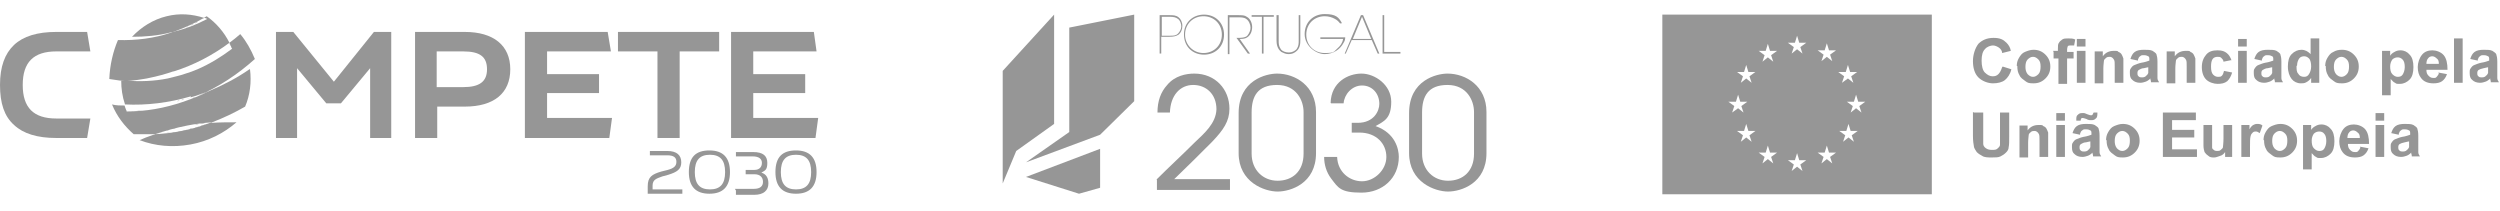<?xml version="1.0" encoding="UTF-8"?>
<svg id="Layer_1" xmlns="http://www.w3.org/2000/svg" version="1.1" viewBox="0 0 462 39">
  <!-- Generator: Adobe Illustrator 29.0.1, SVG Export Plug-In . SVG Version: 2.1.0 Build 192)  -->
  <defs>
    <style>
      .st0 {
        fill: #969696;
      }
    </style>
  </defs>
  <g>
    <g>
      <path class="st0" d="M24.7,15.1c-.2,0-.4,0-.6,0,.2,0,.4,0,.6,0Z"/>
      <path class="st0" d="M32.1,13.2c3.8-1.2,7.2-3,10.3-5.3-1-2-2.5-3.7-4.2-4.9-.2.1-.5.3-.7.4,0,0,.2,0,.2-.1.2,0,.4.1.6.2-1.9,1-3.9,1.8-6,2.3,0,0,0,0,0,0-.2,0-.4.1-.6.2-3.2,1.1-6.6,1.5-9.9,1.4-.9,2.1-1.5,4.6-1.6,7.2,1.2.2,2.5.4,3.7.4-.2,0-.4,0-.7,0,2.9-.2,5.9-.8,8.8-1.8Z"/>
      <path class="st0" d="M24.1,15.1s0,0,0,0c0,0,0,0,0,0Z"/>
      <path class="st0" d="M26.1,15.1c-.2,0-.5,0-.7,0,.2,0,.5,0,.7,0Z"/>
      <path class="st0" d="M24.9,15.1c0,0-.1,0-.2,0,0,0,.1,0,.2,0Z"/>
      <path class="st0" d="M25.4,15.1c-.2,0-.3,0-.5,0,.2,0,.3,0,.5,0Z"/>
      <path class="st0" d="M34.8,4.9c-.1,0-.3.1-.4.2.1,0,.3-.1.4-.2Z"/>
      <path class="st0" d="M36.6,4c-.2,0-.4.2-.6.3.2,0,.4-.2.6-.3Z"/>
      <path class="st0" d="M37.4,3.5c-.2.1-.4.2-.6.3.2-.1.4-.2.6-.3Z"/>
      <path class="st0" d="M35.8,4.4c-.2,0-.4.2-.6.3.2,0,.4-.2.6-.3Z"/>
      <path class="st0" d="M33.1,5.6c0,0-.1,0-.2,0,0,0,.1,0,.2,0Z"/>
      <path class="st0" d="M33.9,5.3c0,0-.2,0-.2,0,0,0,.2,0,.2,0Z"/>
    </g>
    <path class="st0" d="M29.5,24.8c-.3,0-.6,0-1,0,.3,0,.6,0,1,0Z"/>
    <path class="st0" d="M31.6,24.5c-.7,0-1.3.2-2,.2.6,0,1.3-.1,2-.2Z"/>
    <path class="st0" d="M32.5,24.4c-.3,0-.5,0-.8.1.3,0,.5,0,.8-.1Z"/>
    <path class="st0" d="M36.8,23.4c-.3,0-.6.2-.9.3.3,0,.6-.2.9-.3Z"/>
    <path class="st0" d="M36.8,23.4c.4-.1.8-.2,1.2-.4-.4.1-.8.2-1.2.4Z"/>
    <path class="st0" d="M39.1,22.6c-.4.1-.7.3-1.1.4.4-.1.7-.3,1.1-.4Z"/>
    <path class="st0" d="M34.6,24c-.3,0-.6.1-.9.2.3,0,.6-.1.9-.2Z"/>
    <path class="st0" d="M35.6,23.7c-.2,0-.5.1-.7.2.2,0,.5-.1.7-.2Z"/>
    <path class="st0" d="M33.7,24.2c-.3,0-.6.1-.9.2.3,0,.6-.1.9-.2Z"/>
    <path class="st0" d="M37.7,3.3c-2.2-.7-4.5-.9-6.9-.3-2.5.6-4.7,2-6.4,3.8,2.4,0,4.8-.2,7.1-.8.3,0,.5-.1.8-.2,1.9-.7,3.7-1.5,5.4-2.5Z"/>
    <g>
      <path class="st0" d="M35.3,18.3c.3-.1.6-.2.9-.4-.3.1-.6.2-.9.4Z"/>
      <path class="st0" d="M35.2,18c1.2-.3,2.3-.8,3.5-1.2-.7.4-1.5.7-2.3,1,4-1.7,7.6-4.1,10.7-6.9-.7-1.7-1.6-3.3-2.7-4.6-.7.6-1.3,1.1-2,1.6,0,0,0,0,0,0,0,0,0,0,0,0,.1.2.2.5.3.7,0,.1.1.3.2.4,0,0,0,0,0,0,0,0,0,0,0,0-2,1.5-4.1,2.8-6.4,3.8-.7.3-1.5.6-2.2.8-1.1.4-2.2.6-3.3.9-2.5.5-5.1.6-7.6.4,0,0,0,0,0,0,0,0,0,0,0,0-.3,0-.7,0-1,0,0,1.5.2,2.9.7,4.4,4,.2,8.1-.3,12.2-1.5Z"/>
      <path class="st0" d="M23,19.5c0,.1,0,.2.1.3,0-.1,0-.2-.1-.3Z"/>
      <path class="st0" d="M33.9,18.8c-.4.1-.7.2-1.1.3.4-.1.7-.2,1.1-.3.4-.1.8-.3,1.1-.4-.4.1-.7.3-1.1.4Z"/>
      <path class="st0" d="M23.4,20.6s0,0,0,0c1,0,2,0,3-.2-1,.1-2,.2-3,.2Z"/>
    </g>
    <g>
      <path class="st0" d="M36.9,22.9c.3,0,.7,0,1-.1-.3,0-.7,0-1,.1Z"/>
      <path class="st0" d="M36,23c.3,0,.5,0,.8-.1-.3,0-.5,0-.8.1Z"/>
      <path class="st0" d="M38.1,22.7c.3,0,.7,0,1,0-.3,0-.7,0-1,0Z"/>
      <path class="st0" d="M35.6,23.1s0,0,0,0c0,0,0,0,0,0Z"/>
      <path class="st0" d="M31.9,23.8c.2,0,.3,0,.5-.1-.2,0-.3,0-.5.1Z"/>
      <path class="st0" d="M30.8,24.1c.2,0,.4-.1.6-.1-.2,0-.4,0-.6.1Z"/>
      <path class="st0" d="M33.2,23.5c.1,0,.2,0,.3,0-.1,0-.2,0-.3,0Z"/>
      <path class="st0" d="M39.1,22.6c-.8.3-1.5.5-2.3.8-2.7.8-5.5,1.3-8.2,1.4.7-.2,1.3-.4,2-.6-1.6.5-3.3,1-4.8,1.7,2.9,1.1,6.1,1.4,9.4.8,3.3-.6,6.2-2.1,8.5-4.1-1.5,0-3,0-4.5.1Z"/>
    </g>
    <path class="st0" d="M10.4,9.5h6.3l-.6-3.6h-5.7c-3.5,0-6.1.8-7.8,2.4C.9,9.9,0,12.3,0,15.7s.8,5.8,2.6,7.4c1.7,1.6,4.3,2.4,7.8,2.4h5.7l.6-3.6h-6.3c-4.2,0-6.2-2-6.2-6.2s2-6.2,6.2-6.2"/>
    <polygon class="st0" points="61.7 15.1 54.2 5.9 51 5.9 51 25.5 54.9 25.5 54.9 12.6 60.3 19.1 63 19.1 68.4 12.6 68.4 25.5 72.3 25.5 72.3 5.9 69.1 5.9 61.7 15.1"/>
    <path class="st0" d="M80.7,9.5h4.9c3.1,0,4.4,1,4.4,3.3s-1.4,3.3-4.4,3.3h-4.9v-6.5ZM85.9,5.9h-9.2v19.6h4.1v-5.8h5.1c5.4,0,8.4-2.5,8.4-6.9s-3.1-6.9-8.4-6.9"/>
    <polygon class="st0" points="101.1 17.2 110.7 17.2 110.7 13.7 101.1 13.7 101.1 9.5 112.9 9.5 112.3 5.9 97 5.9 97 25.5 112.6 25.5 113.1 21.8 101.1 21.8 101.1 17.2"/>
    <polygon class="st0" points="114.2 9.5 121.5 9.5 121.5 25.5 125.6 25.5 125.6 9.5 132.9 9.5 132.9 5.9 114.2 5.9 114.2 9.5"/>
    <polygon class="st0" points="135.1 5.9 135.1 25.5 150.7 25.5 151.2 21.8 139.2 21.8 139.2 17.2 148.8 17.2 148.8 13.7 139.2 13.7 139.2 9.5 150.9 9.5 150.4 5.9 135.1 5.9"/>
    <path class="st0" d="M119.7,34.4c0-1.7.8-2.2,2.5-2.7l1.2-.3c1.1-.3,1.6-.7,1.6-1.5s-.5-1.2-1.7-1.2h-3.2v-.8h3.2c1.8,0,2.6.8,2.6,2.1s-.8,1.8-2.4,2.3l-1.1.3c-1.1.4-1.8.6-1.8,1.7v.7h5.5v.8h-6.4v-1.3Z"/>
    <path class="st0" d="M134,31.8c0-2.2-.9-3.2-2.8-3.2s-2.8,1-2.8,3.2.9,3.2,2.8,3.2,2.8-1,2.8-3.2M127.3,31.8c0-2.8,1.3-4,3.8-4s3.8,1.3,3.8,4-1.3,4-3.8,4-3.8-1.3-3.8-4"/>
    <path class="st0" d="M135.8,34.9h3.5c1.2,0,1.7-.5,1.7-1.3s-.5-1.4-1.6-1.4h-1.6v-.8h1.6c1,0,1.4-.6,1.4-1.3s-.5-1.2-1.7-1.2h-3.1v-.8h3.2c1.8,0,2.6.7,2.6,2s-.4,1.4-1.1,1.8c1,.3,1.3,1.1,1.3,2,0,1.3-.9,2.1-2.6,2.1h-3.4v-.8Z"/>
    <path class="st0" d="M149.9,31.8c0-2.2-.9-3.2-2.8-3.2s-2.8,1-2.8,3.2.9,3.2,2.8,3.2,2.8-1,2.8-3.2M143.3,31.8c0-2.8,1.3-4,3.8-4s3.8,1.3,3.8,4-1.3,4-3.8,4-3.8-1.3-3.8-4"/>
    <path class="st0" d="M31.6,14.5c0,0,.2,0,.3,0,0,0-.2,0-.3,0Z"/>
    <path class="st0" d="M30.6,14.7c.1,0,.2,0,.3,0-.1,0-.2,0-.3,0Z"/>
    <path class="st0" d="M29.7,14.8c.1,0,.3,0,.4,0-.1,0-.3,0-.4,0Z"/>
    <path class="st0" d="M40.2,11c.9-.6,1.8-1.2,2.7-1.9,0-.2-.2-.4-.2-.6,0,.2.2.4.2.6-.9.7-1.8,1.3-2.7,1.9Z"/>
    <path class="st0" d="M42.4,8c0,.2.2.3.3.5,0-.2-.2-.4-.3-.5Z"/>
    <path class="st0" d="M26.1,15.1c.2,0,.4,0,.6,0-.2,0-.4,0-.6,0Z"/>
    <path class="st0" d="M32.7,14.2c0,0-.2,0-.3,0,0,0,.2,0,.3,0Z"/>
    <path class="st0" d="M28.9,14.9c.2,0,.3,0,.5,0-.2,0-.3,0-.5,0Z"/>
    <path class="st0" d="M33.5,14c0,0-.2,0-.3,0,0,0,.2,0,.3,0Z"/>
    <path class="st0" d="M26.9,15.1c.6,0,1.2,0,1.8-.1-.6,0-1.2.1-1.8.1Z"/>
    <path class="st0" d="M34.3,13.8s0,0,0,0c0,0,0,0,0,0,.8-.3,1.6-.5,2.3-.9-.8.3-1.5.6-2.3.9Z"/>
    <g>
      <path class="st0" d="M32.7,18.7c.2,0,.3,0,.5-.1-.2,0-.3,0-.5.1Z"/>
      <path class="st0" d="M31.8,18.9c.2,0,.3,0,.5,0-.2,0-.3,0-.5,0Z"/>
      <path class="st0" d="M33.5,18.5c.2,0,.4,0,.5-.1-.2,0-.4,0-.5.1Z"/>
      <path class="st0" d="M37.8,17.2s0,0,0,0c0,0,0,0,0,0Z"/>
      <path class="st0" d="M36.9,17.5c0,0,.1,0,.2,0,0,0-.1,0-.2,0Z"/>
      <path class="st0" d="M34.4,18.3c.3,0,.6-.2.8-.2-.3,0-.6.2-.8.2Z"/>
      <path class="st0" d="M36,17.8c0,0,.1,0,.2,0,0,0-.1,0-.2,0Z"/>
      <path class="st0" d="M31,19c.1,0,.3,0,.4,0-.1,0-.3,0-.4,0Z"/>
      <path class="st0" d="M29.8,19.2c0,0,.1,0,.2,0,0,0-.1,0-.2,0Z"/>
      <path class="st0" d="M23.7,19.5s0,0,0,0c0,0,0,0,0,0Z"/>
      <path class="st0" d="M26.8,19.5s0,0,0,0c0,0,0,0,0,0Z"/>
      <path class="st0" d="M46.1,12.8c-2.3,1.6-4.8,2.9-7.4,4-1.5.8-3.1,1.4-4.8,2-3.5,1.2-7,1.8-10.5,1.8,0,0,0-.2-.1-.3-.1-.3-.2-.5-.3-.8,0,0,0,0,0,0-.8,0-1.5,0-2.3-.2.9,2.2,2.3,4,4,5.5,1.3,0,2.6,0,3.9,0,1.9-.6,3.9-1.2,6-1.6,1.5-.3,3.1-.5,4.6-.6,2.1-.8,4.2-1.8,6.1-2.9.9-2.1,1.2-4.5.9-6.9Z"/>
      <path class="st0" d="M29,19.3c0,0,.2,0,.3,0,0,0-.2,0-.3,0Z"/>
      <path class="st0" d="M28.2,19.4c0,0,.2,0,.2,0,0,0-.2,0-.2,0Z"/>
      <path class="st0" d="M27.4,19.5c0,0,.1,0,.2,0,0,0-.1,0-.2,0Z"/>
    </g>
  </g>
  <g>
    <g>
      <path class="st0" d="M307.2,2.7v33.2h49.8V2.7h-49.8ZM341.1,13.3l.4-1.3.4,1.3h1.3l-1.1.8.4,1.2-1-.8-1.1.8.4-1.2-1.1-.8h1.3ZM319.5,18.8h1.3l.4-1.3.4,1.3h1.3l-1.1.8.4,1.2-1-.8-1.1.8.4-1.2-1.1-.8ZM323.7,26.2l-1-.8-1,.8.4-1.2-1.1-.8h1.3l.4-1.3.4,1.3h1.3l-1.1.8.4,1.2ZM323.3,14.1l.4,1.2-1-.8-1,.8.4-1.2-1.1-.8h1.3l.4-1.3.4,1.3h1.3l-1.1.8ZM326.3,9.4l.4-1.3.4,1.3h1.3l-1.1.8.4,1.2-1-.8-1,.8.4-1.2-1.1-.8h1.3ZM327.7,30.2l-1-.8-1,.8.4-1.2-1.1-.8h1.3l.4-1.3.4,1.3h1.3l-1.1.8.4,1.2ZM333.1,31.6l-1-.8-1,.8.4-1.2-1.1-.8h1.3l.4-1.3.4,1.3h1.3l-1.1.8.4,1.2ZM332.7,8.7l.4,1.2-1-.8-1,.8.4-1.2-1.1-.8h1.3l.4-1.3.4,1.3h1.3l-1.1.8ZM338.6,30.2l-1-.8-1,.8.4-1.2-1.1-.8h1.3l.4-1.3.4,1.3h1.3l-1.1.8.4,1.2ZM338.2,10.1l.4,1.2-1-.8-1,.8.4-1.2-1.1-.8h1.3l.4-1.3.4,1.3h1.3l-1.1.8ZM342.6,26.2l-1-.8-1,.8.4-1.2-1.1-.8h1.3l.4-1.3.4,1.3h1.3l-1.1.8.4,1.2ZM344,20.8l-1-.8-1,.8.4-1.2-1.1-.8h1.3l.4-1.3.4,1.3h1.3l-1.1.8.4,1.2Z"/>
      <path class="st0" d="M370.1,12.3l1.6.5c-.2.9-.7,1.6-1.2,2s-1.3.6-2.2.6-2-.4-2.7-1.1-1-1.8-1-3,.4-2.4,1-3.2c.7-.7,1.6-1.1,2.8-1.1s1.8.3,2.4.9c.4.4.7.9.8,1.5l-1.6.4c0-.4-.3-.8-.6-1-.3-.2-.7-.4-1.1-.4s-1.1.2-1.5.7c-.4.4-.6,1.1-.6,2.1s.2,1.8.6,2.2.9.7,1.4.7.8-.1,1.1-.4c.3-.3.5-.7.7-1.3h0Z"/>
      <path class="st0" d="M372.7,12.2c0-.5.1-1,.4-1.5.3-.5.6-.9,1.1-1.1s1-.4,1.6-.4c.9,0,1.6.3,2.2.9.6.6.9,1.3.9,2.2s-.3,1.6-.9,2.2-1.3.9-2.2.9-1.1-.1-1.5-.4-.9-.6-1.1-1.1c-.3-.5-.4-1-.4-1.7h0ZM374.3,12.3c0,.6.1,1,.4,1.4.3.3.6.5,1,.5s.7-.2,1-.5.4-.8.4-1.4-.1-1-.4-1.3-.6-.5-1-.5-.7.2-1,.5c-.3.3-.4.8-.4,1.4h0Z"/>
      <path class="st0" d="M379.4,9.4h.9v-.4c0-.5,0-.9.2-1.1.1-.2.3-.4.6-.6s.6-.2,1.1-.2.9,0,1.3.2l-.2,1.1c-.2,0-.5,0-.7,0s-.4,0-.5.2c0,.1-.1.3-.1.6v.4h1.2v1.2h-1.2v4.7h-1.6v-4.7h-.9v-1.2h0ZM383.8,8.6v-1.4h1.6v1.4h-1.6ZM383.8,15.3v-5.9h1.6v5.9h-1.6Z"/>
      <path class="st0" d="M392.4,15.3h-1.6v-3c0-.6,0-1-.1-1.2s-.2-.3-.3-.4c-.1-.1-.3-.2-.5-.2s-.5,0-.7.2-.4.3-.4.6c0,.2-.1.7-.1,1.4v2.7h-1.6v-5.9h1.5v.9c.5-.7,1.2-1,2-1s.7,0,.9.2c.3.1.5.3.6.5s.2.4.3.7c0,.2,0,.6,0,1v3.7h0Z"/>
      <path class="st0" d="M395.1,11.2l-1.4-.3c.2-.6.4-1,.8-1.3.4-.3,1-.4,1.7-.4s1.2,0,1.6.2c.3.2.6.4.7.6.1.3.2.7.2,1.4v1.8c0,.5,0,.9,0,1.2s.1.5.3.8h-1.5c0-.1,0-.3-.1-.5,0,0,0-.2,0-.2-.3.3-.6.5-.9.6-.3.1-.6.2-1,.2-.6,0-1.1-.2-1.4-.5-.4-.3-.5-.7-.5-1.3s0-.6.2-.9c.2-.3.4-.5.7-.6s.7-.3,1.2-.4c.7-.1,1.2-.3,1.5-.4v-.2c0-.3,0-.5-.2-.6s-.4-.2-.8-.2-.5,0-.7.2c-.2.1-.3.3-.4.6h0ZM397.2,12.4c-.2,0-.5.1-1,.2-.4,0-.7.2-.9.3-.2.1-.3.3-.3.6s0,.4.2.6.4.2.6.2.6,0,.8-.3c.2-.1.3-.3.4-.5,0-.1,0-.4,0-.8v-.3h0Z"/>
      <path class="st0" d="M405.7,15.3h-1.6v-3c0-.6,0-1-.1-1.2s-.2-.3-.3-.4c-.1-.1-.3-.2-.5-.2s-.5,0-.7.2-.4.3-.4.6c0,.2-.1.7-.1,1.4v2.7h-1.6v-5.9h1.5v.9c.5-.7,1.2-1,2-1s.7,0,.9.2c.3.1.5.3.6.5s.2.4.3.7c0,.2,0,.6,0,1v3.7h0Z"/>
      <path class="st0" d="M412.4,11.1l-1.5.3c0-.3-.2-.5-.4-.7s-.4-.2-.7-.2-.7.1-.9.4-.3.7-.3,1.4.1,1.2.4,1.5.6.4.9.4.5,0,.7-.2c.2-.2.3-.5.4-.9l1.5.3c-.2.7-.5,1.2-.9,1.6-.5.4-1.1.5-1.8.5s-1.6-.3-2.1-.8-.8-1.3-.8-2.3.3-1.7.8-2.3,1.2-.8,2.1-.8,1.3.2,1.7.5.7.8.9,1.4h0Z"/>
      <path class="st0" d="M413.6,8.6v-1.4h1.6v1.4h-1.6ZM413.6,15.3v-5.9h1.6v5.9h-1.6Z"/>
      <path class="st0" d="M418,11.2l-1.4-.3c.2-.6.4-1,.8-1.3.4-.3,1-.4,1.7-.4s1.2,0,1.6.2c.3.2.6.4.7.6.1.3.2.7.2,1.4v1.8c0,.5,0,.9,0,1.2s.1.5.3.8h-1.5c0-.1,0-.3-.1-.5,0,0,0-.2,0-.2-.3.3-.6.5-.9.6-.3.1-.6.2-1,.2-.6,0-1.1-.2-1.4-.5-.4-.3-.5-.7-.5-1.3s0-.6.2-.9c.2-.3.4-.5.7-.6s.7-.3,1.2-.4c.7-.1,1.2-.3,1.5-.4v-.2c0-.3,0-.5-.2-.6s-.4-.2-.8-.2-.5,0-.7.2c-.2.1-.3.3-.4.6h0ZM420.1,12.4c-.2,0-.5.1-1,.2-.4,0-.7.2-.9.3-.2.1-.3.3-.3.6s0,.4.2.6.4.2.6.2.6,0,.8-.3c.2-.1.3-.3.4-.5,0-.1,0-.4,0-.8v-.3h0Z"/>
      <path class="st0" d="M428.6,15.3h-1.5v-.9c-.2.3-.5.6-.9.8-.3.2-.7.2-1,.2-.7,0-1.3-.3-1.7-.8s-.7-1.3-.7-2.3.2-1.8.7-2.3c.5-.5,1.1-.8,1.8-.8s1.2.3,1.7.8v-2.9h1.6s0,8.2,0,8.2ZM424.4,12.2c0,.6,0,1.1.3,1.4.2.4.6.6,1.1.6s.7-.2.9-.5c.2-.3.4-.8.4-1.4s-.1-1.2-.4-1.5-.6-.4-.9-.4-.7.1-.9.4c-.2.3-.4.7-.4,1.3h0Z"/>
      <path class="st0" d="M429.7,12.2c0-.5.1-1,.4-1.5.3-.5.6-.9,1.1-1.1.5-.3,1-.4,1.6-.4.9,0,1.6.3,2.2.9.6.6.9,1.3.9,2.2s-.3,1.6-.9,2.2-1.3.9-2.2.9-1.1-.1-1.5-.4-.9-.6-1.1-1.1c-.3-.5-.4-1-.4-1.7h0ZM431.3,12.3c0,.6.1,1,.4,1.4.3.3.6.5,1,.5s.7-.2,1-.5.4-.8.4-1.4-.1-1-.4-1.3-.6-.5-1-.5-.7.2-1,.5c-.3.3-.4.8-.4,1.4h0Z"/>
      <path class="st0" d="M440.2,9.4h1.5v.9c.2-.3.4-.5.8-.7.3-.2.7-.3,1.1-.3.7,0,1.3.3,1.7.8.5.5.7,1.3.7,2.3s-.2,1.8-.7,2.3-1.1.8-1.8.8-.6,0-.9-.2c-.3-.1-.5-.4-.8-.7v3h-1.6v-8.2h0ZM441.7,12.2c0,.7.1,1.2.4,1.5s.6.5,1,.5.7-.1.9-.4c.2-.3.4-.8.4-1.4s-.1-1.1-.4-1.4-.6-.4-.9-.4-.7.1-1,.4c-.2.3-.4.7-.4,1.3h0Z"/>
      <path class="st0" d="M450.6,13.4l1.6.3c-.2.6-.5,1-.9,1.3-.4.3-1,.4-1.6.4-1,0-1.8-.3-2.3-1-.4-.5-.6-1.2-.6-2s.3-1.7.8-2.3c.5-.6,1.2-.8,1.9-.8s1.6.3,2.1.9c.5.6.7,1.5.7,2.7h-3.9c0,.5.1.8.4,1.1s.5.4.9.4.4,0,.6-.2.3-.4.4-.6h0ZM450.7,11.8c0-.5-.1-.8-.4-1-.2-.2-.5-.4-.8-.4s-.6.1-.8.4c-.2.2-.3.6-.3,1h2.3Z"/>
      <path class="st0" d="M453.5,15.3V7.1h1.6v8.2h-1.6Z"/>
      <path class="st0" d="M457.9,11.2l-1.4-.3c.2-.6.4-1,.8-1.3s1-.4,1.7-.4,1.2,0,1.6.2c.3.2.6.4.7.6.1.3.2.7.2,1.4v1.8c0,.5,0,.9,0,1.2s.1.5.3.8h-1.5c0-.1,0-.3-.1-.5,0,0,0-.2,0-.2-.3.3-.6.5-.9.6-.3.1-.6.2-1,.2-.6,0-1.1-.2-1.4-.5-.4-.3-.5-.7-.5-1.3s0-.6.2-.9c.2-.3.4-.5.7-.6s.7-.3,1.2-.4c.7-.1,1.2-.3,1.5-.4v-.2c0-.3,0-.5-.2-.6s-.4-.2-.8-.2-.5,0-.7.2c-.2.1-.3.3-.4.6h0ZM460,12.4c-.2,0-.5.1-1,.2s-.7.2-.9.3c-.2.1-.3.3-.3.6s0,.4.2.6.4.2.6.2.6,0,.8-.3c.2-.1.3-.3.4-.5,0-.1,0-.4,0-.8v-.3h0Z"/>
      <path class="st0" d="M364.8,20.8h1.7v4.4c0,.7,0,1.2,0,1.4,0,.3.2.6.5.8s.6.3,1.1.3.8,0,1.1-.3.4-.4.4-.7,0-.7,0-1.4v-4.5h1.7v4.3c0,1,0,1.7-.1,2.1,0,.4-.2.7-.5,1s-.6.5-1,.7-.9.2-1.6.2-1.4,0-1.8-.3c-.4-.2-.7-.4-1-.7-.2-.3-.4-.6-.5-.9-.1-.5-.2-1.2-.2-2.1v-4.4h0Z"/>
      <path class="st0" d="M378.5,29h-1.6v-3c0-.6,0-1-.1-1.2s-.2-.3-.3-.4c-.1-.1-.3-.2-.5-.2s-.5,0-.7.2-.4.3-.4.6c0,.2-.1.7-.1,1.4v2.7h-1.6v-5.9h1.5v.9c.5-.7,1.2-1,2-1s.7,0,.9.2c.3.1.5.3.6.5.1.2.2.4.3.7,0,.2,0,.6,0,1v3.7h0Z"/>
      <path class="st0" d="M380,22.3v-1.4h1.6v1.4h-1.6ZM380,29v-5.9h1.6v5.9h-1.6Z"/>
      <path class="st0" d="M384.4,24.9l-1.4-.3c.2-.6.4-1,.8-1.3.4-.3,1-.4,1.7-.4s1.2,0,1.6.2c.3.2.6.4.7.6.1.3.2.7.2,1.4v1.8c0,.5,0,.9,0,1.2s.1.5.3.8h-1.5c0-.1,0-.3-.1-.5,0,0,0-.2,0-.2-.3.3-.6.5-.9.6-.3.1-.6.2-1,.2-.6,0-1.1-.2-1.4-.5-.4-.3-.5-.7-.5-1.3s0-.6.2-.9c.2-.3.4-.5.7-.6s.7-.3,1.2-.4c.7-.1,1.2-.3,1.5-.4v-.2c0-.3,0-.5-.2-.6s-.4-.2-.8-.2-.5,0-.7.2c-.2.1-.3.3-.4.6h0ZM384.4,22.3h-.7v-.2c0-.4,0-.7.3-.9.2-.2.4-.3.7-.3s.2,0,.4,0,.3.1.6.2c.3.1.5.2.7.2s.2,0,.3-.1c0,0,.1-.2.2-.4h.7c0,.5,0,.9-.3,1.1-.2.2-.4.3-.7.3s-.2,0-.4,0c0,0-.3,0-.6-.2-.3-.1-.6-.2-.7-.2s-.2,0-.3.1c0,0-.1.2-.1.4h0ZM386.5,26.1c-.2,0-.5.1-1,.2-.4,0-.7.2-.9.3-.2.1-.3.3-.3.6s0,.4.2.6.4.2.6.2.6,0,.8-.3c.2-.1.3-.3.4-.5,0-.1,0-.4,0-.8v-.3h0Z"/>
      <path class="st0" d="M389.2,25.9c0-.5.1-1,.4-1.5.3-.5.6-.9,1.1-1.1s1-.4,1.6-.4c.9,0,1.6.3,2.2.9.6.6.9,1.3.9,2.2s-.3,1.6-.9,2.2c-.6.6-1.3.9-2.2.9s-1.1-.1-1.5-.4-.9-.6-1.1-1.1c-.3-.5-.4-1-.4-1.7h0ZM390.8,26c0,.6.1,1,.4,1.4.3.3.6.5,1,.5s.7-.2,1-.5.4-.8.4-1.4-.1-1-.4-1.3-.6-.5-1-.5-.7.2-1,.5c-.3.3-.4.8-.4,1.4h0Z"/>
      <path class="st0" d="M399.7,29v-8.2h6.1v1.4h-4.4v1.8h4.1v1.4h-4.1v2.2h4.6v1.4s-6.2,0-6.2,0Z"/>
      <path class="st0" d="M411.2,29v-.9c-.2.3-.5.6-.9.7s-.7.3-1.1.3-.8,0-1.1-.3c-.3-.2-.5-.4-.7-.7-.1-.3-.2-.7-.2-1.3v-3.7h1.6v2.7c0,.8,0,1.3,0,1.5,0,.2.2.3.3.4s.3.2.6.2.5,0,.7-.2.4-.3.4-.5.1-.7.1-1.6v-2.5h1.6v5.9h-1.5Z"/>
      <path class="st0" d="M415.8,29h-1.6v-5.9h1.5v.8c.2-.4.5-.7.7-.8.2-.1.4-.2.7-.2s.7,0,1,.3l-.5,1.4c-.3-.2-.5-.3-.7-.3s-.4,0-.6.2-.3.3-.4.7-.1,1-.1,2v1.8h0Z"/>
      <path class="st0" d="M418.3,25.9c0-.5.1-1,.4-1.5.3-.5.6-.9,1.1-1.1s1-.4,1.6-.4c.9,0,1.6.3,2.2.9.6.6.9,1.3.9,2.2s-.3,1.6-.9,2.2-1.3.9-2.2.9-1.1-.1-1.5-.4-.9-.6-1.1-1.1c-.3-.5-.4-1-.4-1.7h0ZM419.9,26c0,.6.1,1,.4,1.4.3.3.6.5,1,.5s.7-.2,1-.5.4-.8.4-1.4-.1-1-.4-1.3-.6-.5-1-.5-.7.2-1,.5c-.3.3-.4.8-.4,1.4h0Z"/>
      <path class="st0" d="M425.6,23.1h1.5v.9c.2-.3.4-.5.8-.7.3-.2.7-.3,1.1-.3.7,0,1.3.3,1.7.8.5.5.7,1.3.7,2.3s-.2,1.8-.7,2.3-1.1.8-1.8.8-.6,0-.9-.2c-.3-.1-.5-.4-.8-.7v3h-1.6v-8.2h0ZM427.2,25.9c0,.7.1,1.2.4,1.5s.6.5,1,.5.7-.1.9-.4c.2-.3.4-.8.4-1.4s-.1-1.1-.4-1.4c-.2-.3-.6-.4-.9-.4s-.7.1-1,.4c-.2.3-.4.7-.4,1.3h0Z"/>
      <path class="st0" d="M436.1,27.1l1.6.3c-.2.6-.5,1-.9,1.3-.4.3-1,.4-1.6.4-1,0-1.8-.3-2.3-1-.4-.5-.6-1.2-.6-2s.3-1.7.8-2.3,1.2-.8,1.9-.8,1.6.3,2.1.9c.5.6.7,1.5.7,2.7h-3.9c0,.5.1.8.4,1.1s.5.4.9.4.4,0,.6-.2.3-.4.4-.6h0ZM436.1,25.5c0-.5-.1-.8-.4-1-.2-.2-.5-.4-.8-.4s-.6.1-.8.4c-.2.2-.3.6-.3,1h2.3Z"/>
      <path class="st0" d="M439,22.3v-1.4h1.6v1.4h-1.6ZM439,29v-5.9h1.6v5.9h-1.6Z"/>
      <path class="st0" d="M443.3,24.9l-1.4-.3c.2-.6.4-1,.8-1.3s1-.4,1.7-.4,1.2,0,1.6.2c.3.2.6.4.7.6.1.3.2.7.2,1.4v1.8c0,.5,0,.9,0,1.2s.1.5.3.8h-1.5c0-.1,0-.3-.1-.5,0,0,0-.2,0-.2-.3.3-.6.5-.9.6-.3.1-.6.2-1,.2-.6,0-1.1-.2-1.4-.5-.4-.3-.5-.7-.5-1.3s0-.6.2-.9c.2-.3.4-.5.7-.6s.7-.3,1.2-.4c.7-.1,1.2-.3,1.5-.4v-.2c0-.3,0-.5-.2-.6s-.4-.2-.8-.2-.5,0-.7.2c-.2.1-.3.3-.4.6h0ZM445.4,26.1c-.2,0-.5.1-1,.2s-.7.2-.9.3c-.2.1-.3.3-.3.6s0,.4.2.6.4.2.6.2.6,0,.8-.3c.2-.1.3-.3.4-.5,0-.1,0-.4,0-.8v-.3h0Z"/>
    </g>
    <g>
      <path class="st0" d="M216,2.8c.8,0,1.3,0,1.8.4.4.3.7.9.7,1.6s-.3,1.3-.7,1.6c-.5.3-.9.4-1.8.4h-1.4v3.1h-.3V2.8h1.6ZM214.7,6.6h1.4c.8,0,1.2,0,1.6-.4.3-.3.6-.8.6-1.3s-.2-1.1-.6-1.4c-.4-.3-.8-.4-1.6-.4h-1.4v3.5h0Z"/>
      <path class="st0" d="M218.8,6.3c0-2.1,1.6-3.6,3.7-3.6s3.7,1.5,3.7,3.7-1.6,3.7-3.7,3.7-3.7-1.5-3.7-3.7h0ZM219,6.4c0,1.9,1.5,3.4,3.4,3.4s3.4-1.4,3.4-3.4-1.5-3.4-3.4-3.4-3.4,1.4-3.4,3.4h0Z"/>
      <path class="st0" d="M226.9,2.8h1.6c1.1,0,1.5,0,1.9.3.6.3,1,1.1,1,1.9,0,.4-.1,1-.4,1.4-.5.7-1.1.8-1.9.8l1.9,2.7h-.4l-2.1-2.9h.2c.5,0,1.4,0,1.8-.4.4-.5.6-1,.6-1.5s-.3-1.3-.8-1.6c-.4-.3-.9-.3-1.8-.3h-1.3v6.8h-.3V2.8h0Z"/>
      <path class="st0" d="M233.2,3.1h-1.9v-.3h4.1v.3h-1.9v6.8h-.3V3.1h0Z"/>
      <path class="st0" d="M236.3,2.8v4.6c0,.7,0,1.1.4,1.7.3.4.9.6,1.5.6s1.1-.3,1.4-.6c.4-.6.4-1,.4-1.7V2.8h.3v4.6c0,.6,0,1.6-.9,2.2-.4.3-.8.4-1.3.4s-.9-.2-1.3-.4c-.8-.6-.9-1.5-.9-2.2V2.8h.3Z"/>
      <path class="st0" d="M247.7,4.4c-.3-.4-.6-.7-1-.9-.5-.3-1.2-.5-1.9-.5-1.9,0-3.4,1.4-3.4,3.4s1.5,3.4,3.4,3.4,1.7-.3,2.3-.8c.6-.5,1-1.1,1.1-1.8h-4.2v-.3h4.6c0,.4-.1.7-.3,1-.6,1.2-1.9,2.1-3.5,2.1s-3.7-1.5-3.7-3.7,1.6-3.7,3.7-3.7,2.6.6,3.2,1.7h-.3,0Z"/>
      <path class="st0" d="M248.8,9.9h-.3l3-7.1h.4l3,7.1h-.3l-1.1-2.5h-3.7l-1.1,2.5h0ZM251.7,3.1l-1.7,4.1h3.4l-1.7-4.1Z"/>
      <path class="st0" d="M255.5,2.8h.3v6.8h3v.3h-3.3V2.8h0Z"/>
      <path class="st0" d="M213.7,33.2c2.3-2.3,4.7-4.5,7-6.8,1.9-1.8,4-3.6,4.1-6.2,0-2.8-1.9-4.5-4.3-4.5s-4.2,1.9-4.3,5.1h-2.3c0-2.1.6-3.8,1.8-5.1,1.4-1.7,3.5-2.1,5-2.1,3.9,0,6.5,2.9,6.5,6.5,0,2.3-1.1,3.9-3.2,6.1-2.3,2.3-4.6,4.6-7,6.9h10.3v2h-13.5v-1.9h0Z"/>
      <path class="st0" d="M228.9,20.9c0-6.1,5.1-7.3,7.1-7.3,3.4,0,7.2,2.3,7.2,7.1v7.6c0,5.6-4.7,7.1-7.1,7.1s-7.2-1.7-7.2-7.1v-7.4ZM231.3,28.4c0,3,2.1,5,4.8,5s4.8-1.7,4.8-5v-7.7c0-2.1-1.3-5-4.9-5s-4.7,2.1-4.7,5.1v7.6h0Z"/>
      <path class="st0" d="M245.9,19c.1-3.8,3.2-5.4,5.7-5.4s5.5,2.1,5.5,5.2-1.3,3.6-2.9,4.5c3.7,1.3,4.3,4.3,4.3,5.7,0,3.9-3,6.6-6.9,6.6s-4.3-.9-5.6-2.6c-.9-1.2-1.3-2.6-1.3-4h2.4c.1,2.8,2.3,4.5,4.6,4.5s4.5-2.1,4.5-4.5-1.8-4.5-5-4.5h-1.4v-1.8h1.1c3,0,4-2.2,4-3.5,0-1.9-1.3-3.4-3.2-3.4s-3.3,1.7-3.4,3.3h-2.3Z"/>
      <path class="st0" d="M260.4,20.9c0-6.1,5.1-7.3,7.1-7.3,3.4,0,7.2,2.3,7.2,7.1v7.6c0,5.6-4.7,7.1-7.1,7.1s-7.2-1.7-7.2-7.1v-7.4ZM262.8,28.4c0,3,2.1,5,4.8,5s4.8-1.7,4.8-5v-7.7c0-2.1-1.3-5-4.9-5s-4.7,2.1-4.7,5.1v7.6h0Z"/>
      <polygon class="st0" points="194.8 2.7 194.8 22.9 187.8 27.9 185.3 33.9 185.3 13.1 194.8 2.7"/>
      <polygon id="SVGID" class="st0" points="197.6 5.1 209.6 2.7 209.6 18.7 203.3 24.9 189.6 30 197.6 24.4 197.6 5.1"/>
      <polygon class="st0" points="203.3 27.5 189.6 32.7 199.4 35.8 203.3 34.7 203.3 27.5"/>
    </g>
  </g>
</svg>